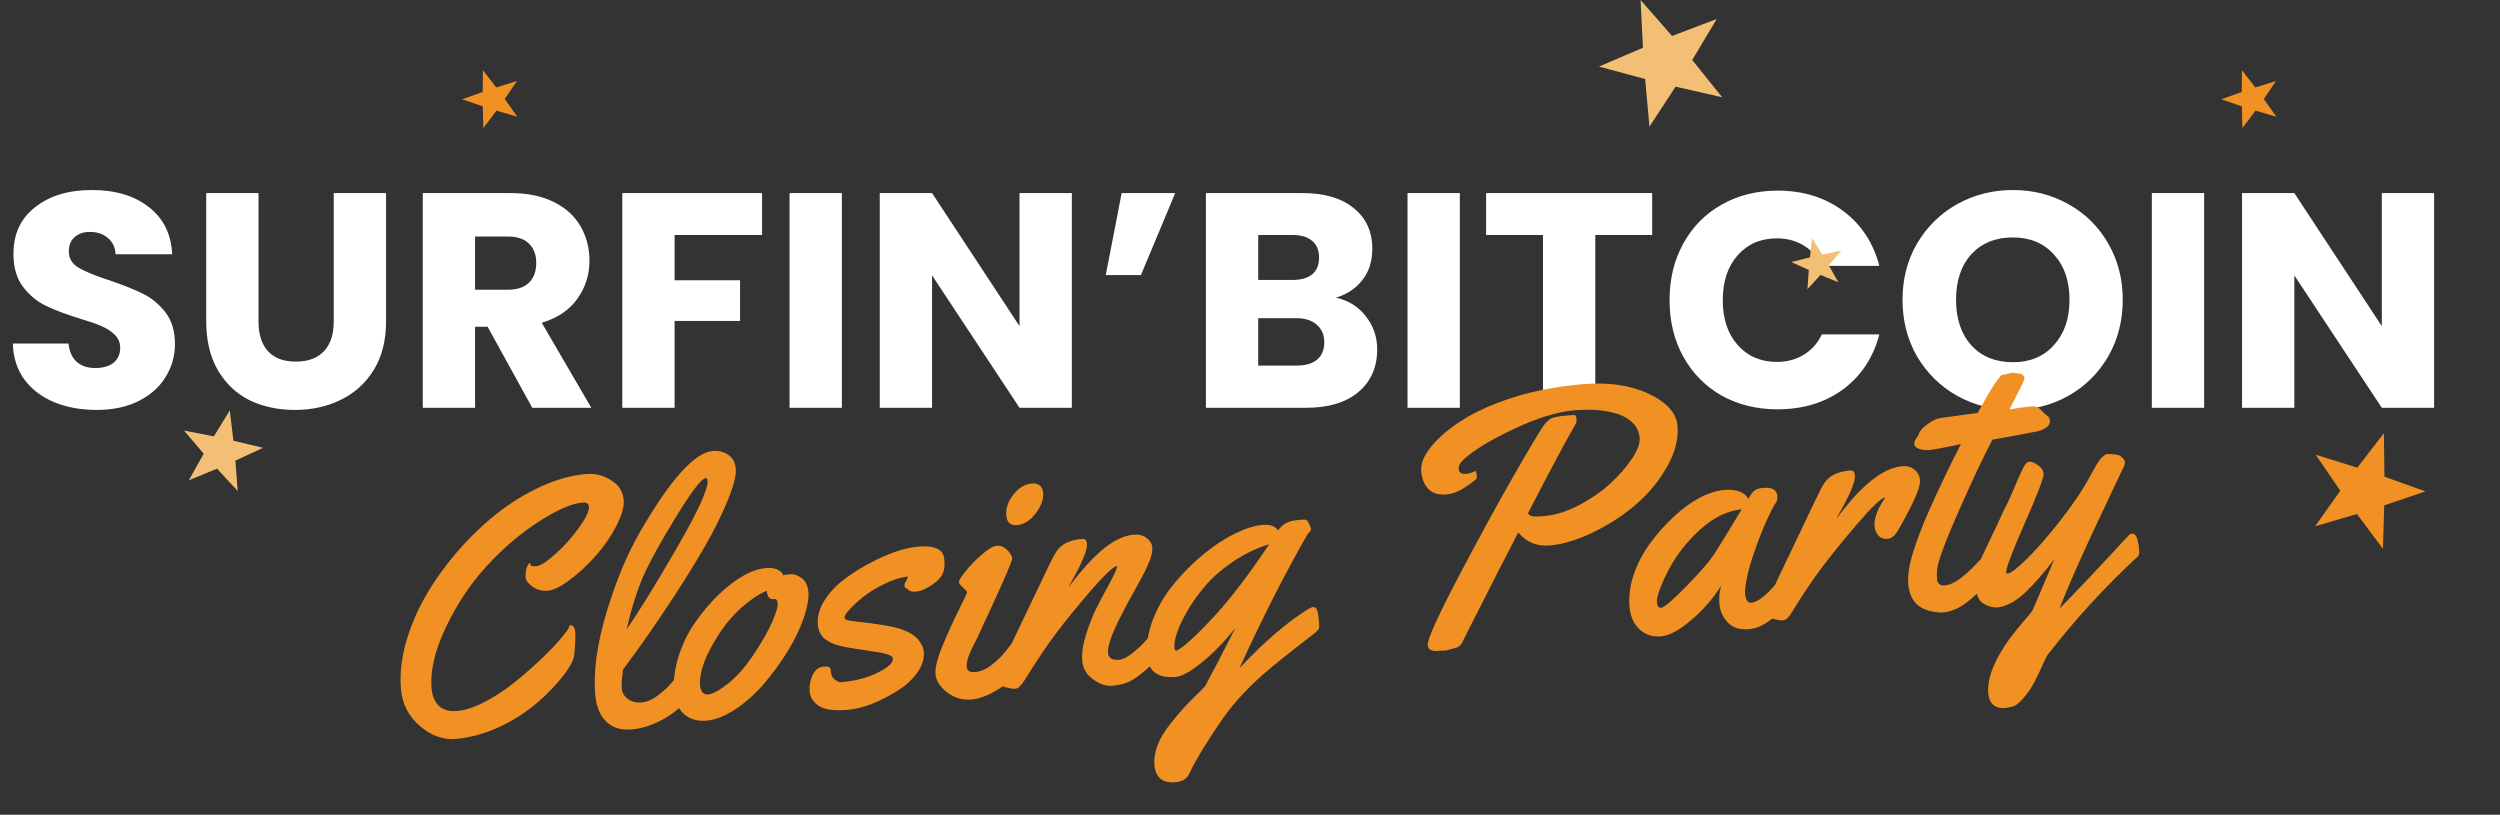 <svg xmlns="http://www.w3.org/2000/svg" width="761" height="248" viewBox="0 0 761 248" fill="none"><rect x="0" y="0" width="761" height="248" fill="#333333" stroke="none"/><g clip-path="url(#clip0_11_2433)"><path d="M29.42 124.782C24.64 124.782 20.358 124.006 16.572 122.454C12.786 120.903 9.744 118.606 7.448 115.565C5.214 112.524 4.034 108.862 3.91 104.579H20.854C21.103 107 21.941 108.862 23.368 110.165C24.796 111.406 26.658 112.027 28.954 112.027C31.313 112.027 33.175 111.5 34.54 110.444C35.906 109.327 36.588 107.807 36.588 105.883C36.588 104.269 36.03 102.934 34.913 101.879C33.857 100.824 32.523 99.955 30.909 99.272C29.358 98.59 27.123 97.814 24.206 96.945C19.985 95.641 16.541 94.338 13.872 93.035C11.203 91.731 8.907 89.807 6.982 87.263C5.058 84.718 4.096 81.397 4.096 77.301C4.096 71.218 6.3 66.47 10.707 63.056C15.113 59.581 20.854 57.843 27.93 57.843C35.13 57.843 40.933 59.581 45.34 63.056C49.746 66.47 52.105 71.249 52.415 77.394H35.192C35.068 75.284 34.292 73.639 32.864 72.46C31.437 71.218 29.606 70.598 27.371 70.598C25.447 70.598 23.896 71.125 22.716 72.18C21.537 73.173 20.948 74.632 20.948 76.556C20.948 78.666 21.941 80.311 23.927 81.49C25.913 82.67 29.016 83.942 33.237 85.307C37.457 86.735 40.871 88.1 43.478 89.404C46.147 90.707 48.443 92.6 50.367 95.083C52.291 97.566 53.253 100.762 53.253 104.672C53.253 108.396 52.291 111.779 50.367 114.82C48.505 117.861 45.774 120.282 42.174 122.082C38.574 123.882 34.323 124.782 29.42 124.782ZM78.691 58.774V97.876C78.691 101.786 79.653 104.796 81.577 106.907C83.501 109.017 86.326 110.072 90.049 110.072C93.773 110.072 96.629 109.017 98.615 106.907C100.601 104.796 101.594 101.786 101.594 97.876V58.774H117.514V97.783C117.514 103.617 116.273 108.551 113.79 112.586C111.307 116.62 107.956 119.661 103.735 121.71C99.577 123.758 94.922 124.782 89.77 124.782C84.619 124.782 79.995 123.789 75.898 121.803C71.864 119.754 68.668 116.713 66.309 112.679C63.95 108.582 62.771 103.617 62.771 97.783V58.774H78.691ZM162.023 124.13L148.43 99.459H144.613V124.13H128.693V58.774H155.413C160.565 58.774 164.94 59.674 168.54 61.474C172.202 63.274 174.933 65.756 176.733 68.922C178.533 72.025 179.433 75.501 179.433 79.349C179.433 83.694 178.191 87.573 175.709 90.987C173.288 94.4 169.688 96.821 164.909 98.248L179.991 124.13H162.023ZM144.613 88.194H154.482C157.399 88.194 159.571 87.48 160.999 86.052C162.489 84.625 163.233 82.608 163.233 80.001C163.233 77.518 162.489 75.563 160.999 74.135C159.571 72.708 157.399 71.994 154.482 71.994H144.613V88.194ZM231.973 58.774V71.529H205.347V85.307H225.27V97.69H205.347V124.13H189.426V58.774H231.973ZM256.261 58.774V124.13H240.341V58.774H256.261ZM326.265 124.13H310.344L283.718 83.818V124.13H267.798V58.774H283.718L310.344 99.272V58.774H326.265V124.13ZM341.436 58.774H357.728L347.301 83.725H336.594L341.436 58.774ZM406.648 90.614C410.434 91.421 413.475 93.314 415.772 96.293C418.068 99.21 419.216 102.562 419.216 106.348C419.216 111.81 417.292 116.155 413.444 119.382C409.658 122.547 404.351 124.13 397.524 124.13H367.08V58.774H396.5C403.141 58.774 408.324 60.295 412.048 63.336C415.834 66.377 417.727 70.504 417.727 75.718C417.727 79.566 416.703 82.763 414.654 85.307C412.668 87.852 409.999 89.621 406.648 90.614ZM383 85.214H393.428C396.034 85.214 398.02 84.656 399.386 83.538C400.813 82.359 401.527 80.652 401.527 78.418C401.527 76.184 400.813 74.477 399.386 73.297C398.02 72.118 396.034 71.529 393.428 71.529H383V85.214ZM394.731 111.282C397.4 111.282 399.448 110.693 400.876 109.513C402.365 108.272 403.11 106.503 403.11 104.207C403.11 101.91 402.334 100.11 400.782 98.807C399.293 97.504 397.214 96.852 394.545 96.852H383V111.282H394.731ZM444.37 58.774V124.13H428.45V58.774H444.37ZM502.923 58.774V71.529H485.606V124.13H469.686V71.529H452.369V58.774H502.923ZM508.213 91.359C508.213 84.904 509.609 79.163 512.402 74.135C515.195 69.046 519.074 65.105 524.04 62.312C529.067 59.457 534.746 58.029 541.077 58.029C548.835 58.029 555.476 60.077 561 64.174C566.524 68.27 570.217 73.856 572.079 80.932H554.576C553.273 78.201 551.411 76.122 548.99 74.694C546.632 73.266 543.932 72.553 540.891 72.553C535.987 72.553 532.015 74.26 528.974 77.673C525.933 81.087 524.412 85.649 524.412 91.359C524.412 97.069 525.933 101.631 528.974 105.045C532.015 108.458 535.987 110.165 540.891 110.165C543.932 110.165 546.632 109.451 548.99 108.024C551.411 106.596 553.273 104.517 554.576 101.786H572.079C570.217 108.862 566.524 114.448 561 118.544C555.476 122.578 548.835 124.596 541.077 124.596C534.746 124.596 529.067 123.199 524.04 120.406C519.074 117.551 515.195 113.61 512.402 108.582C509.609 103.555 508.213 97.814 508.213 91.359ZM612.738 124.782C606.593 124.782 600.945 123.354 595.793 120.499C590.704 117.644 586.639 113.672 583.597 108.582C580.618 103.431 579.129 97.659 579.129 91.266C579.129 84.873 580.618 79.132 583.597 74.042C586.639 68.953 590.704 64.981 595.793 62.126C600.945 59.27 606.593 57.843 612.738 57.843C618.882 57.843 624.499 59.27 629.589 62.126C634.74 64.981 638.775 68.953 641.692 74.042C644.671 79.132 646.161 84.873 646.161 91.266C646.161 97.659 644.671 103.431 641.692 108.582C638.713 113.672 634.678 117.644 629.589 120.499C624.499 123.354 618.882 124.782 612.738 124.782ZM612.738 110.258C617.951 110.258 622.11 108.52 625.213 105.045C628.378 101.569 629.961 96.976 629.961 91.266C629.961 85.494 628.378 80.901 625.213 77.487C622.11 74.011 617.951 72.273 612.738 72.273C607.462 72.273 603.241 73.98 600.076 77.394C596.973 80.808 595.421 85.432 595.421 91.266C595.421 97.038 596.973 101.662 600.076 105.138C603.241 108.551 607.462 110.258 612.738 110.258ZM670.938 58.774V124.13H655.017V58.774H670.938ZM740.941 124.13H725.021L698.395 83.818V124.13H682.475V58.774H698.395L725.021 99.272V58.774H740.941V124.13Z" fill="white"></path><path d="M57.48 146.21L62.01 138.1L55.98 131.04L65.09 132.84L69.95 124.92L71.05 134.15L80.08 136.32L71.65 140.21L72.37 149.47L66.06 142.66L57.48 146.21Z" fill="#F2BF75"></path><path d="M692.93 35.54L686.57 33.67L682.6 38.99L682.41 32.36L676.13 30.23L682.38 28L682.46 21.37L686.51 26.62L692.84 24.65L689.1 30.13L692.93 35.54Z" fill="#F19123"></path><path d="M157.47 35.54L151.11 33.67L147.14 38.99L146.95 32.36L140.67 30.23L146.92 28L147 21.37L151.05 26.62L157.38 24.65L153.64 30.13L157.47 35.54Z" fill="#F19123"></path><path d="M524.23 29.61L510.05 26.38L502.09 38.56L500.78 24.06L486.73 20.26L500.11 14.53L499.39 0L508.97 10.95L522.57 5.78L515.11 18.27L524.23 29.61Z" fill="#F2BF75"></path><path d="M550.19 88.04L550.6 82.18L545.25 79.76L550.95 78.34L551.6 72.5L554.71 77.49L560.46 76.3L556.69 80.8L559.59 85.9L554.15 83.7L550.19 88.04Z" fill="#F2BF75"></path><path d="M704.72 160.19L712.38 149.37L704.89 138.41L717.56 142.36L725.66 131.85L725.82 145.12L738.32 149.58L725.75 153.83L725.38 167.09L717.45 156.46L704.72 160.19Z" fill="#F19123"></path><path d="M173.626 190.349C174.477 190.274 174.964 190.927 175.087 192.31C175.207 193.658 175.114 196.026 174.808 199.413C174.546 201.688 172.277 205.108 168.001 209.671C162.84 215.135 157.002 219.23 150.489 221.955C146.56 223.591 142.662 224.582 138.797 224.926C134.966 225.268 131.312 223.967 127.832 221.024C124.385 218.042 122.464 214.335 122.069 209.901C121.671 205.433 122.147 200.743 123.497 195.833C124.88 190.884 126.885 186.112 129.514 181.517C132.176 176.883 135.385 172.379 139.142 168.005C142.935 163.628 146.934 159.769 151.14 156.427C155.347 153.085 159.82 150.328 164.559 148.154C169.298 145.98 173.867 144.698 178.265 144.306C181.74 143.996 184.814 144.992 187.485 147.292C188.882 148.526 189.672 150.171 189.855 152.228C190.035 154.249 189.271 156.909 187.563 160.207C185.852 163.469 183.745 166.499 181.241 169.296C178.773 172.089 176.164 174.502 173.414 176.534C170.699 178.563 168.473 179.655 166.735 179.81C164.997 179.965 163.461 179.566 162.125 178.612C160.785 177.623 160.078 176.703 160.002 175.852C159.926 175.001 160.02 174.046 160.283 172.985C160.581 171.922 161.014 171.365 161.582 171.315C161.456 171.505 161.401 171.688 161.416 171.866C161.454 172.291 162.076 172.45 163.282 172.343C164.523 172.232 166.484 170.967 169.164 168.548C171.844 166.129 174.216 163.469 176.281 160.568C178.382 157.665 179.372 155.539 179.252 154.191C179.17 153.269 178.509 152.863 177.267 152.974C173.934 153.271 169.462 155.242 163.853 158.887C158.276 162.494 153.028 166.983 148.109 172.354C143.189 177.725 139.044 183.957 135.672 191.049C132.332 198.103 130.901 204.307 131.378 209.662C131.577 211.896 132.322 213.635 133.612 214.879C134.938 216.119 136.824 216.63 139.271 216.412C141.754 216.191 144.617 215.221 147.859 213.502C151.102 211.784 154.139 209.762 156.971 207.436C159.837 205.108 162.522 202.741 165.025 200.338C167.527 197.935 169.504 195.846 170.955 194.073C172.441 192.296 173.187 191.246 173.194 190.924C173.198 190.566 173.342 190.375 173.626 190.349ZM216.994 137.264C218.697 137.112 220.232 137.494 221.6 138.408C223.001 139.284 223.79 140.716 223.967 142.702C224.143 144.688 223.322 147.906 221.502 152.358C219.679 156.774 217.423 161.336 214.732 166.044C212.038 170.717 208.962 175.709 205.503 181.022C200.033 189.445 194.741 197.048 189.626 203.83C189.628 204.259 189.54 205.071 189.36 206.267C189.213 207.424 189.191 208.588 189.296 209.758C189.4 210.928 190.027 211.945 191.176 212.808C192.357 213.632 193.746 213.973 195.342 213.831C196.938 213.689 198.59 212.97 200.297 211.674C202.041 210.374 203.524 208.973 204.749 207.47C207.97 203.501 210.006 201.479 210.857 201.403C211.708 201.327 212.249 202.584 212.48 205.173L212.575 206.237C212.698 207.62 212.54 208.653 212.1 209.335C209.446 213.254 206.338 216.283 202.775 218.423C199.209 220.528 195.76 221.729 192.426 222.026C189.092 222.323 186.466 221.538 184.549 219.672C182.628 217.769 181.509 215.045 181.193 211.498C180.577 204.583 181.698 196.297 184.556 186.641C187.446 176.947 190.921 168.612 194.983 161.637C204.124 145.881 211.462 137.756 216.994 137.264ZM215.387 146.308C215.339 145.776 215.138 145.525 214.784 145.557C213.543 145.668 210.596 149.505 205.943 157.068C201.291 164.632 197.964 170.63 195.964 175.062C193.999 179.491 192.255 184.99 190.731 191.56C194.474 186.222 199.566 177.976 206.008 166.821C212.482 155.628 215.608 148.79 215.387 146.308ZM240.605 174.786C241.668 174.691 242.793 175.073 243.978 175.933C245.198 176.789 245.896 178.211 246.073 180.197C246.247 182.147 245.783 184.762 244.681 188.042C243.576 191.286 241.963 194.647 239.842 198.124C237.717 201.567 235.329 204.853 232.677 207.985C230.057 211.078 227.145 213.697 223.94 215.841C220.767 217.947 217.815 219.121 215.084 219.365C212.354 219.608 210.079 218.952 208.261 217.399C206.474 215.806 205.445 213.485 205.174 210.435C204.899 207.349 205.34 203.878 206.498 200.022C207.692 196.162 209.35 192.708 211.473 189.659C213.594 186.575 215.936 183.775 218.5 181.258C223.867 176.098 228.732 173.323 233.094 172.934C235.044 172.761 236.559 173.108 237.637 173.977C238.02 174.265 238.223 174.533 238.245 174.781L238.273 175.1C238.764 174.985 239.541 174.88 240.605 174.786ZM235.862 182.339L235.489 182.373C234.248 182.483 233.547 181.634 233.386 179.825C230.873 180.907 228.292 182.638 225.645 185.019C222.997 187.4 220.685 190.143 218.71 193.251C214.689 199.471 212.821 204.588 213.107 208.602C213.284 210.588 214.099 211.517 215.554 211.387C217.008 211.258 219.086 210.107 221.788 207.936C224.49 205.765 227.084 202.782 229.57 198.986C232.091 195.186 233.928 191.931 235.08 189.219C236.265 186.468 236.817 184.631 236.734 183.709C236.649 182.752 236.358 182.295 235.862 182.339ZM252.896 203.825L252.919 204.681C252.998 205.567 253.403 206.3 254.133 206.878C254.864 207.457 255.513 207.721 256.081 207.67C260.336 207.291 264.039 206.318 267.188 204.75C270.372 203.18 271.908 201.756 271.794 200.479C271.74 199.877 271.092 199.416 269.848 199.098C268.637 198.741 266.584 198.37 263.69 197.984C260.828 197.56 258.743 197.227 257.435 196.986C256.123 196.71 255.081 196.445 254.308 196.192C253.534 195.94 252.732 195.564 251.902 195.066C250.131 194.044 249.142 192.381 248.937 190.076C248.729 187.735 249.374 185.354 250.875 182.932C252.407 180.472 254.395 178.311 256.839 176.449C259.282 174.587 261.938 172.903 264.807 171.397C270.476 168.425 275.314 166.761 279.322 166.404C283.259 166.053 285.764 166.688 286.838 168.308C287.175 168.886 287.377 169.547 287.443 170.292L287.476 170.664C287.644 172.544 287.367 174.052 286.646 175.189C285.961 176.322 284.787 177.392 283.125 178.398C281.498 179.4 280.171 179.948 279.142 180.039C278.149 180.128 277.505 180.114 277.208 179.997C276.948 179.877 276.719 179.719 276.523 179.522C276.323 179.289 276.077 179.133 275.784 179.052C275.526 178.967 275.378 178.712 275.34 178.287C275.302 177.861 275.442 177.42 275.758 176.963C276.072 176.47 276.278 175.969 276.375 175.46C274.044 175.775 271.646 176.543 269.181 177.763C266.713 178.948 264.61 180.226 262.873 181.596C261.172 182.963 259.768 184.249 258.66 185.456C257.552 186.663 257.022 187.532 257.069 188.064C257.113 188.561 257.965 188.896 259.625 189.07C267.096 189.87 272.031 190.7 274.431 191.558C276.831 192.417 278.534 193.48 279.541 194.749C280.548 196.018 281.1 197.202 281.198 198.301C281.4 200.571 280.687 202.797 279.058 204.98C277.43 207.163 275.342 209.011 272.796 210.524C267.336 213.835 262.478 215.679 258.222 216.058C254.002 216.434 251.017 216.039 249.269 214.872C247.559 213.737 246.626 212.283 246.468 210.51C246.31 208.737 246.608 207.066 247.362 205.498C248.148 203.89 249.25 203.024 250.669 202.897C252.087 202.771 252.83 203.08 252.896 203.825ZM317.532 149.917C317.712 151.939 316.954 154.062 315.258 156.286C313.558 158.475 311.68 159.661 309.623 159.844C307.601 160.024 306.496 159.05 306.306 156.923C306.117 154.795 306.823 152.694 308.426 150.621C310.061 148.509 311.96 147.357 314.123 147.165C315.081 147.079 315.867 147.277 316.482 147.759C317.097 148.24 317.447 148.96 317.532 149.917ZM313.051 197.126C313.145 198.19 313.107 198.962 312.935 199.442C311.513 203.144 309.003 206.263 305.404 208.799C301.802 211.301 298.6 212.676 295.798 212.926C292.997 213.175 290.501 212.45 288.312 210.751C286.123 209.051 284.942 207.226 284.768 205.276C284.595 203.325 285.317 200.401 286.936 196.503C288.555 192.606 290.199 188.992 291.869 185.662C293.538 182.332 294.362 180.542 294.34 180.294C294.314 180.011 293.894 179.512 293.08 178.798C292.301 178.081 291.896 177.545 291.865 177.19C291.83 176.8 292.47 175.76 293.785 174.07C295.133 172.342 296.785 170.622 298.741 168.91C300.73 167.16 302.274 166.236 303.374 166.138C304.508 166.037 305.563 166.444 306.539 167.358C307.514 168.272 308.037 169.137 308.11 169.952C308.183 170.768 304.646 178.822 297.501 194.115C297.413 194.337 297.155 194.843 296.724 195.631C296.327 196.382 296.008 197.018 295.768 197.54C295.561 198.023 295.31 198.617 295.016 199.323C294.433 200.804 294.184 202.024 294.269 202.982C294.377 204.187 295.246 204.718 296.877 204.572C298.509 204.427 300.144 203.727 301.784 202.473C303.456 201.18 304.871 199.803 306.028 198.342C309.042 194.463 310.78 192.503 311.241 192.462C312.163 192.38 312.766 193.935 313.051 197.126ZM337.273 198.776C337.412 200.336 338.545 201.022 340.673 200.832C341.808 200.731 343.176 200.037 344.777 198.751C346.414 197.461 347.864 196.081 349.127 194.61C352.49 190.629 354.42 188.616 354.916 188.572C355.838 188.489 356.418 189.778 356.655 192.438C356.892 195.098 356.221 196.999 354.643 198.14C349.979 203.167 346.308 206.3 343.63 207.539C342.117 208.21 340.419 208.612 338.536 208.744C336.653 208.876 334.719 208.226 332.732 206.794C330.746 205.363 329.652 203.512 329.45 201.242C329.244 198.937 329.615 196.277 330.562 193.261C331.509 190.245 332.511 187.654 333.569 185.486C334.659 183.28 336.005 180.73 337.606 177.835C339.204 174.904 340.026 173.097 340.072 172.414L339.956 172.317C338.795 172.527 336.093 175.092 331.848 180.01C327.639 184.924 324.175 189.183 321.458 192.785C318.74 196.387 315.537 201.159 311.848 207.1C310.813 208.729 309.924 209.577 309.179 209.643C308.434 209.709 307.421 209.567 306.138 209.217C304.817 208.834 304.005 208.549 303.703 208.361C303.4 208.174 303.23 207.867 303.192 207.442C303.154 207.016 303.232 206.491 303.427 205.866C303.618 205.205 303.821 204.669 304.034 204.257C304.209 203.812 304.525 203.141 304.981 202.242C305.437 201.343 306.324 199.459 307.641 196.589C308.99 193.681 311.053 189.351 313.83 183.598C316.606 177.846 318.263 174.374 318.8 173.182C319.939 170.722 320.887 168.921 321.643 167.782C323.059 165.618 325.665 164.367 329.459 164.029C330.311 163.953 330.784 164.447 330.878 165.511C331.027 167.178 329.764 170.454 327.089 175.34L325.153 178.89C330.682 171.534 335.476 166.764 339.535 164.579C341.513 163.51 343.318 162.902 344.949 162.757C346.616 162.608 347.968 162.935 349.004 163.736C350.076 164.534 350.661 165.483 350.759 166.582C350.854 167.646 350.597 168.974 349.988 170.565C349.376 172.121 348.734 173.537 348.061 174.812C347.42 176.049 346.56 177.627 345.48 179.546C344.399 181.465 343.814 182.518 343.723 182.705C343.63 182.857 343.384 183.307 342.986 184.058C342.62 184.77 342.346 185.294 342.161 185.633C341.977 185.971 341.673 186.57 341.249 187.43C340.822 188.254 340.472 188.947 340.201 189.507C339.964 190.064 339.65 190.753 339.259 191.575C338.903 192.393 338.608 193.098 338.375 193.691C338.177 194.281 337.966 194.925 337.743 195.624C337.357 196.91 337.2 197.96 337.273 198.776ZM366.19 168.854C369.418 166.172 372.625 164.045 375.809 162.475C378.994 160.904 381.792 160.011 384.203 159.797C386.615 159.582 388.219 160.136 389.016 161.459C390.257 159.74 391.902 158.735 393.949 158.446C394.549 158.357 395.292 158.273 396.179 158.194C397.065 158.115 397.626 158.19 397.861 158.419C398.093 158.613 398.326 159.021 398.56 159.644C398.794 160.266 398.932 160.612 398.974 160.679C399.016 160.747 399.044 160.87 399.06 161.047C399.073 161.189 399.001 161.392 398.846 161.656C398.688 161.884 398.494 162.116 398.265 162.351C398.071 162.583 397.958 162.718 397.926 162.757C391.089 174.697 384.216 188.232 377.306 203.36C385.08 195.125 392.156 189.079 398.533 185.223C398.939 184.972 399.338 184.829 399.728 184.795C400.295 184.744 400.701 185.083 400.944 185.812C401.185 186.506 401.365 187.526 401.485 188.874C401.605 190.222 401.591 191.063 401.442 191.398C401.328 191.73 400.57 192.441 399.165 193.531C397.761 194.621 395.939 196.035 393.698 197.771C391.458 199.508 389.09 201.417 386.595 203.498C380.606 208.5 375.772 213.631 372.094 218.892C367.346 225.785 363.995 231.302 362.04 235.444C361.325 237.045 359.957 237.935 357.935 238.115C353.928 238.472 351.755 236.753 351.417 232.959C351.073 229.093 352.618 224.97 356.052 220.589C358.621 217.321 361.008 214.624 363.214 212.498C365.419 210.371 366.617 209.174 366.808 208.907C369.082 204.736 372.149 198.833 376.008 191.197C372.535 195.546 369.095 199.069 365.69 201.768C362.319 204.463 359.748 205.889 357.974 206.047C352.548 206.531 349.628 204.449 349.214 199.803C348.886 196.115 349.494 192.307 351.039 188.381C352.584 184.454 354.697 180.888 357.378 177.682C360.056 174.441 362.993 171.498 366.19 168.854ZM386.335 165.666C382.3 166.919 378.565 168.735 375.131 171.114C371.694 173.458 368.909 175.904 366.777 178.453C364.641 180.967 362.831 183.523 361.347 186.122C358.563 190.981 357.283 194.67 357.507 197.188C357.561 197.791 357.729 198.08 358.013 198.055C358.332 198.026 358.978 197.647 359.949 196.917C360.956 196.184 362.35 194.969 364.129 193.274C365.905 191.543 367.869 189.509 370.02 187.173C375 181.689 380.439 174.52 386.335 165.666ZM445.538 139.856C444.443 140.811 443.943 141.821 444.038 142.885C444.13 143.914 444.956 144.358 446.516 144.219C447.19 144.159 448.041 143.887 449.071 143.402L449.124 143.397C449.301 143.381 449.423 143.746 449.489 144.491C449.552 145.2 449.519 145.632 449.39 145.786C445.968 148.701 442.998 150.27 440.48 150.494C437.962 150.719 436.072 150.172 434.811 148.854C433.55 147.537 432.818 145.743 432.616 143.474C432.41 141.168 433.453 138.627 435.744 135.849C438.031 133.036 441.206 130.358 445.269 127.816C449.329 125.238 454.435 122.96 460.586 120.982C466.772 119.001 473.784 117.662 481.622 116.964C489.495 116.262 496.211 117.219 501.771 119.834C507.327 122.413 510.28 125.671 510.631 129.608C510.978 133.509 509.949 137.604 507.543 141.894C505.172 146.18 502.046 150.015 498.165 153.399C494.317 156.745 489.959 159.599 485.094 161.963C480.229 164.327 475.81 165.685 471.838 166.039C467.866 166.393 464.638 165.072 462.155 162.076C457.519 171.032 454.383 177.156 452.746 180.448C451.105 183.704 449.706 186.456 448.548 188.704C447.422 190.913 446.541 192.654 445.903 193.926C445.301 195.195 444.984 195.849 444.952 195.887C444.28 196.769 443.518 197.248 442.667 197.324L440.103 198.035L438.817 198.042L437.912 198.123C435.82 198.309 434.715 197.746 434.598 196.434C434.45 194.767 437.384 188.179 443.401 176.669C449.418 165.159 455.117 154.696 460.498 145.28C465.915 135.861 469.088 130.555 470.019 129.364C470.949 128.173 471.797 127.454 472.561 127.208C473.358 126.922 474.643 126.701 476.416 126.543L479.076 126.306C479.537 126.265 479.801 126.616 479.867 127.361C479.93 128.071 479.886 128.575 479.734 128.874C477.002 133.515 472.13 142.635 465.12 156.235C465.454 156.777 465.947 157.091 466.598 157.176C467.284 157.258 468 157.266 468.745 157.199L470.287 157.062C473.55 156.771 477.009 155.677 480.665 153.778C484.318 151.844 487.483 149.65 490.159 147.195C492.836 144.741 495.026 142.24 496.73 139.693C498.466 137.108 499.258 134.964 499.106 133.262C498.954 131.559 498.287 130.082 497.103 128.829C495.919 127.576 494.37 126.641 492.456 126.025C488.703 124.823 484.237 124.452 479.059 124.913C473.917 125.371 467.813 127.273 460.747 130.619C453.714 133.927 448.644 137.006 445.538 139.856ZM536.712 148.518C539.407 148.278 540.837 149.08 541.001 150.924C541.09 151.917 540.924 152.665 540.504 153.167C540.084 153.669 539.228 155.3 537.937 158.06C536.678 160.782 535.308 164.264 533.827 168.507C532.379 172.711 531.516 176.273 531.24 179.193C531.165 179.557 531.157 180.059 531.213 180.697C531.387 182.648 532.006 183.575 533.07 183.481C534.134 183.386 535.349 182.777 536.714 181.655C538.077 180.497 539.275 179.3 540.309 178.064C541.339 176.792 542.333 175.506 543.289 174.206C544.281 172.902 544.876 172.152 545.073 171.956C545.27 171.759 545.581 171.642 546.007 171.604C546.681 171.544 547.134 172.022 547.368 173.038C547.601 174.054 547.767 175.112 547.865 176.211C547.963 177.31 547.924 178.082 547.749 178.527C546.901 180.64 544.848 183.272 541.589 186.422C538.366 189.568 535.319 191.27 532.446 191.526C529.609 191.778 527.439 191.096 525.937 189.478C524.434 187.86 523.59 186.005 523.403 183.913C523.214 181.785 523.403 179.891 523.97 178.232C521.367 182.325 518.269 185.871 514.676 188.872C511.118 191.87 508.133 193.477 505.722 193.691C503.31 193.906 501.277 193.355 499.623 192.036C497.511 190.401 496.313 187.988 496.029 184.796C495.741 181.569 496.163 178.278 497.294 174.925C498.458 171.532 500.091 168.402 502.195 165.534C504.296 162.63 506.649 159.954 509.255 157.505C514.731 152.37 519.952 149.582 524.917 149.14C526.832 148.969 528.421 149.149 529.684 149.68C530.947 150.211 531.78 150.941 532.185 151.87C532.922 150.518 533.56 149.657 534.099 149.287C534.671 148.879 535.541 148.622 536.712 148.518ZM530.163 155.053C524.098 155.593 518.121 159.522 512.231 166.838C510.14 169.455 508.27 172.535 506.619 176.078C505.004 179.618 504.252 182.008 504.363 183.249C504.473 184.491 504.883 185.08 505.593 185.017C506.586 184.928 509.178 182.731 513.37 178.426C517.559 174.085 520.316 170.926 521.641 168.949C523.09 166.747 525.93 162.115 530.163 155.053ZM558.903 158.07C566.426 147.819 573.132 142.432 579.019 141.908C580.473 141.778 581.7 142.116 582.701 142.92C583.735 143.686 584.313 144.761 584.436 146.144C584.559 147.527 583.773 149.938 582.078 153.378C580.415 156.779 578.849 159.671 577.382 162.054C576.596 163.268 575.636 163.925 574.501 164.026C573.401 164.124 572.496 163.794 571.785 163.035C571.11 162.273 570.723 161.342 570.625 160.243C570.407 157.796 571.473 154.912 573.822 151.593L573.707 151.496C572.546 151.707 569.843 154.271 565.598 159.189C561.389 164.104 557.812 168.497 554.869 172.37C551.957 176.204 548.832 180.843 545.492 186.288C544.528 187.911 543.656 188.758 542.876 188.827C542.131 188.893 541.118 188.751 539.835 188.401C538.514 188.018 537.72 187.731 537.453 187.541C537.15 187.353 536.977 187.011 536.933 186.515C536.888 186.018 536.98 185.438 537.207 184.774C537.43 184.075 537.879 183.088 538.551 181.813C539.189 180.541 540.15 178.489 541.435 175.658C542.755 172.823 544.804 168.53 547.58 162.778C550.356 157.026 552.013 153.554 552.55 152.362C553.689 149.901 554.637 148.101 555.394 146.961C556.809 144.798 559.415 143.547 563.21 143.209C564.061 143.133 564.534 143.627 564.628 144.691C564.777 146.358 563.514 149.634 560.839 154.519L558.903 158.07ZM612.676 113.441L614.905 113.778C615.224 113.75 615.522 113.884 615.799 114.181C616.075 114.478 616.226 114.769 616.252 115.052C616.277 115.336 615.972 116.132 615.338 117.439C614.704 118.747 613.944 120.245 613.057 121.932C612.203 123.581 611.747 124.48 611.689 124.628C614.436 124.169 616.377 123.888 617.512 123.787C618.683 123.683 619.488 123.701 619.93 123.84C620.368 123.944 620.886 124.345 621.485 125.042C622.115 125.701 622.678 126.205 623.174 126.554C623.667 126.867 623.946 127.397 624.013 128.141C624.079 128.886 623.675 129.566 622.8 130.18C621.958 130.755 621.027 131.142 620.008 131.34C611.853 132.888 607.351 133.718 606.503 133.83C604.022 138.483 600.608 145.704 596.261 155.493C591.946 165.243 589.734 171.302 589.623 173.671C589.576 174.748 589.582 175.623 589.642 176.297C589.765 177.68 590.554 178.307 592.008 178.177C593.462 178.048 595.027 177.354 596.702 176.097C598.374 174.804 599.897 173.435 601.269 171.99C604.926 168.09 606.896 166.127 607.179 166.102C608.101 166.02 608.705 167.575 608.989 170.767C609.144 172.504 608.485 174.136 607.012 175.661C603.705 179.066 600.897 181.657 598.589 183.436C596.281 185.214 593.903 186.212 591.456 186.43C590.924 186.478 590.423 186.469 589.953 186.403C587.068 186.124 584.884 185.282 583.4 183.877C581.949 182.433 581.107 180.399 580.873 177.775C580.675 175.147 581.172 171.904 582.366 168.044C583.591 164.146 585.186 159.982 587.151 155.553C590.369 148.332 593.624 141.536 596.917 135.166L594.919 135.612C590.846 136.44 588.473 136.883 587.799 136.943L587.32 136.986C586.292 137.078 585.281 136.971 584.289 136.666C583.294 136.326 582.769 135.854 582.715 135.251C582.662 134.648 582.858 134.041 583.304 133.43C583.785 132.815 584.065 132.343 584.143 132.014C584.322 131.212 585.166 130.261 586.677 129.161C588.223 128.058 589.402 127.453 590.215 127.345C591.024 127.201 591.8 127.078 592.541 126.977C593.319 126.872 594.167 126.76 595.085 126.643C596.04 126.522 596.764 126.422 597.257 126.342L602.026 125.703C604.607 120.969 606.39 117.915 607.376 116.54C608.397 115.162 608.992 114.412 609.16 114.29C609.324 114.132 609.673 114.03 610.205 113.982L612.676 113.441ZM623.278 199.36C623.117 199.553 622.646 200.489 621.866 202.167C621.125 203.877 620.313 205.594 619.43 207.317C618.549 209.075 617.413 210.767 616.021 212.393C614.664 214.015 613.476 214.925 612.457 215.123C611.477 215.353 610.845 215.481 610.561 215.506C607.298 215.797 605.52 214.293 605.226 210.995C604.882 207.129 606.483 202.429 610.029 196.894C611.38 194.808 613.108 192.527 615.211 190.052C617.317 187.612 618.462 186.223 618.647 185.885C618.834 185.582 621.052 180.38 625.299 170.279C622.226 174.306 619.34 177.619 616.641 180.219C613.938 182.783 611.251 184.328 608.581 184.851L608.209 184.884C606.826 185.008 605.419 184.668 603.989 183.866C602.563 183.1 601.748 181.581 601.546 179.312C601.246 175.942 601.86 172.599 603.387 169.282C603.928 168.125 604.861 166.166 606.188 163.402C607.55 160.636 608.796 157.969 609.926 155.402C611.029 153.337 612.139 150.951 613.256 148.242C614.373 145.533 615.237 143.597 615.849 142.434C616.457 141.236 617.08 140.609 617.719 140.552C618.357 140.495 619.209 140.83 620.275 141.557C621.373 142.246 621.971 143.14 622.069 144.24C622.166 145.339 620.268 150.316 616.374 159.17C612.48 168.025 610.585 173.037 610.69 174.208C610.715 174.491 610.869 174.621 611.153 174.595C612.111 174.51 614.101 172.974 617.123 169.988C620.178 166.964 623.502 163.147 627.095 158.537C631.108 153.425 634.2 148.807 636.371 144.681C636.646 144.156 636.861 143.762 637.016 143.498C637.204 143.195 637.42 142.819 637.666 142.368C637.944 141.878 638.161 141.501 638.316 141.237C638.507 140.97 638.712 140.666 638.932 140.325C639.184 139.945 639.408 139.657 639.605 139.46C639.802 139.264 640.017 139.066 640.25 138.867C640.608 138.477 641.018 138.262 641.479 138.221C641.975 138.177 642.712 138.218 643.689 138.346C644.7 138.47 645.306 138.649 645.506 138.881C645.741 139.11 645.974 139.322 646.206 139.516C646.595 139.874 646.805 140.231 646.837 140.586C646.866 140.905 646.763 141.361 646.53 141.953C646.294 142.511 644.894 145.459 642.331 150.799C634.798 166.555 629.671 178.022 626.95 185.199C631.936 180.179 638.927 172.783 647.923 163.009C648.285 162.655 648.66 162.461 649.051 162.426C650.15 162.328 650.85 163.964 651.15 167.333C651.238 168.326 651.119 168.998 650.793 169.349C640.916 178.45 631.744 188.454 623.278 199.36Z" fill="#F19123"></path></g><defs><clipPath id="clip0_11_2433"><rect width="760.98" height="247.32" fill="white" transform="translate(0 0)"></rect></clipPath></defs></svg>